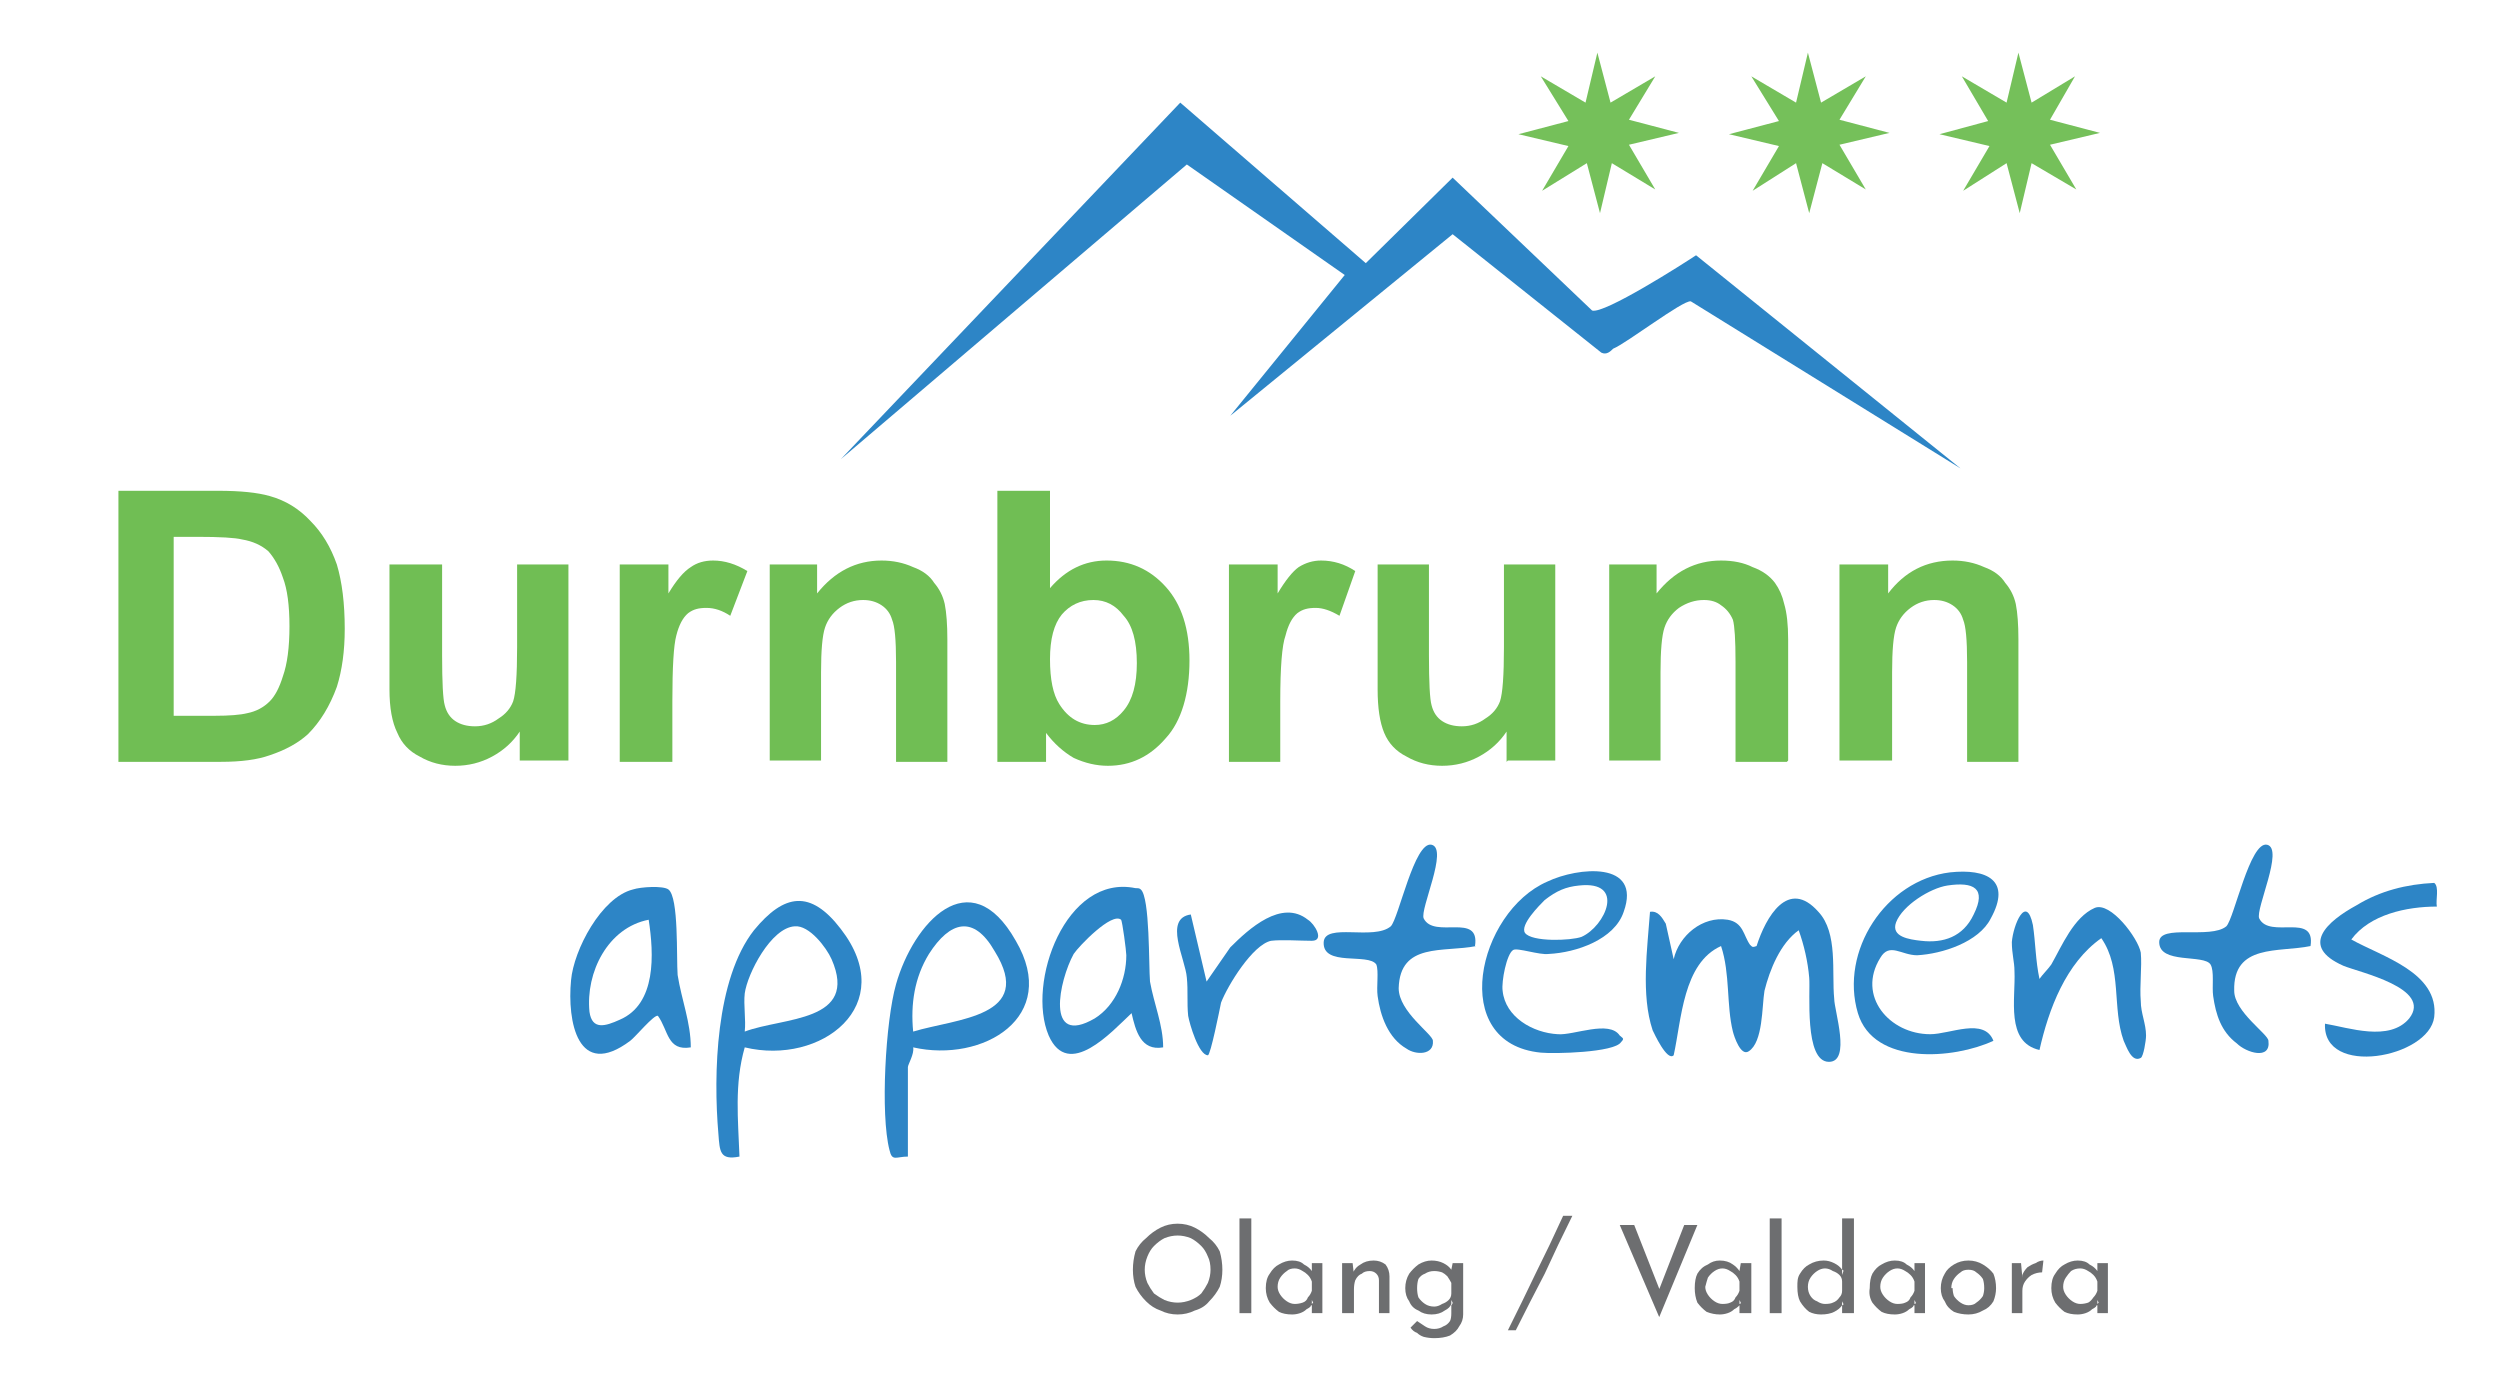 <svg version="1.2" xmlns="http://www.w3.org/2000/svg" viewBox="0 0 190 106" width="190" height="106">
	<title>Durnbrunn-new-svg</title>
	<style>
		.s0 { fill: #2d85c6 } 
		.s1 { fill: #70be54 } 
		.s2 { fill: #6d6e70 } 
		.s3 { fill: #75c05a } 
	</style>
	<path class="s0" d="m149 35.6l-20.5-12.7c-0.6-0.1-4.9 3.2-5.9 3.6-0.2 0.2-0.5 0.5-0.9 0.3l-11.3-9-16.9 13.8 8.7-10.7-12-8.4-26.3 22.4 25.8-27.1 14.1 12.2 6.6-6.5 10.6 10.1c0.9 0.3 7-3.6 7.9-4.2 0 0 20.1 16.2 20.1 16.2z"/>
	<path class="s0" d="m136.7 70.7c-1.4 1-2.2 3-2.6 4.6-0.2 1.2-0.1 3.9-1.2 4.6-0.6 0.4-1.1-1.1-1.2-1.5-0.5-2-0.2-4.4-0.9-6.5-2.9 1.3-3 5.6-3.6 8.3-0.5 0.5-1.5-1.7-1.6-1.9-0.9-2.7-0.4-6.2-0.2-9 0.6-0.1 0.9 0.4 1.2 0.9l0.6 2.7c0.4-1.8 2.2-3.3 4.1-3 1.2 0.2 1.2 1.2 1.7 1.9 0.2 0.2 0.2 0.2 0.5 0.1 0.7-2.2 2.4-5.2 4.7-2.6 1.5 1.6 1 4.6 1.2 6.6 0 0.9 1.3 4.8-0.4 4.8-1.9 0-1.4-5.3-1.5-6.4-0.1-1.2-0.4-2.5-0.8-3.6z"/>
	<path fill-rule="evenodd" class="s0" d="m56.6 79.6c-0.8 2.8-0.5 5.5-0.4 8.3-1.5 0.3-1.5-0.4-1.6-1.7-0.4-4.6-0.2-11.8 2.7-15.5 2.3-2.8 4.3-3.1 6.6-0.1 4.5 5.8-1.5 10.4-7.3 9zm0-4.1c-0.1 0.9 0.1 2 0 2.9 2.9-1.1 8.7-0.7 6.6-5.5-0.4-0.9-1.7-2.6-2.8-2.5-1.8 0.1-3.6 3.6-3.8 5.1z"/>
	<path fill-rule="evenodd" class="s0" d="m69 87.9c-0.9 0-1.2 0.4-1.4-0.5-0.7-2.7-0.3-9.8 0.5-12.6 1.3-4.6 5.6-9.5 9.1-3.3 3.4 5.8-2.5 9.3-7.8 8.1 0.1 0.5-0.4 1.3-0.4 1.5 0 0 0 6.8 0 6.8zm0.4-9.5c3.3-1 9.3-1.1 6.2-6.1-1.6-2.8-3.4-2.3-5 0.2-1.1 1.8-1.4 3.8-1.2 5.9z"/>
	<path fill-rule="evenodd" class="s0" d="m52.5 79.6c-1.8 0.3-1.7-1.3-2.5-2.4-0.3-0.1-1.7 1.6-2.1 1.9-4 3-4.8-1.5-4.5-4.6 0.2-2.3 2.3-6.3 4.7-6.9 0.6-0.2 2.3-0.3 2.7 0 0.8 0.6 0.6 5.2 0.7 6.5 0.3 1.9 1 3.6 1 5.5zm-3.2-9.7c-3.1 0.6-4.8 4-4.5 7 0.2 1.4 1.2 1.1 2.3 0.6 2.8-1.2 2.6-5 2.2-7.6z"/>
	<path fill-rule="evenodd" class="s0" d="m88.4 79.6c-1.7 0.3-2.1-1.3-2.4-2.6-1.5 1.4-4.8 5.1-6.3 1.7-1.7-4 1.3-12.3 6.6-11.2 0.2 0 0.3 0 0.4 0.1 0.7 0.6 0.6 5.8 0.7 7 0.3 1.7 1 3.3 1 5zm-3.2-9.7c-0.7-0.6-3.2 2-3.6 2.6-1.1 2-2.2 7.1 1.6 4.9 1.6-1 2.4-3 2.4-4.8 0-0.3-0.3-2.6-0.4-2.7z"/>
	<path class="s0" d="m162.7 80.4c-0.7 0.4-1.1-0.9-1.3-1.3-0.9-2.5-0.1-5.5-1.7-7.8-2.7 1.9-4 5.4-4.7 8.5-2.6-0.6-1.8-3.9-1.9-6 0-0.7-0.2-1.3-0.2-2.2 0.1-1.3 1.1-3.7 1.6-1.3 0.2 1.3 0.2 2.7 0.5 4.1 0.2-0.3 0.7-0.8 0.9-1.1 0.8-1.4 1.7-3.6 3.3-4.3 1.2-0.5 3.3 2.3 3.5 3.4 0.1 1.1-0.1 2.5 0 3.7 0 0.9 0.4 1.7 0.4 2.6 0 0.4-0.2 1.6-0.4 1.7z"/>
	<path fill-rule="evenodd" class="s0" d="m115 72.2c-0.5 0.3-0.9 2.4-0.8 3.1 0.2 2 2.3 3.2 4.2 3.3 1.2 0.1 3.9-1.1 4.7 0.1 0.2 0.2 0.4 0.2 0.1 0.5-0.5 0.8-5.1 0.9-6.1 0.8-7.1-0.7-4.8-10.7 0.5-13 2.3-1.1 7.2-1.6 5.8 2.3-0.7 2.1-3.6 3.1-5.7 3.2-0.7 0.1-2.4-0.5-2.7-0.3zm5-4.9c-1 0.1-1.7 0.4-2.6 1.1-0.4 0.4-1.9 1.9-1.5 2.5 0.5 0.7 3.5 0.6 4.3 0.3 1.8-0.8 3.4-4.3-0.2-3.9z"/>
	<path fill-rule="evenodd" class="s0" d="m148.2 66.3c2.8-0.3 4.7 0.6 3.1 3.5-0.9 1.8-3.7 2.7-5.6 2.8-1.2 0-2.1-1-2.8 0.2-1.8 2.9 0.7 5.8 3.8 5.8 1.5 0 4.1-1.3 4.8 0.5-3 1.4-9.1 1.9-10.3-2.1-1.4-4.7 2.1-10.1 7-10.7zm-0.2 1c-1.3 0.2-3.4 1.5-3.9 2.8-0.4 1.1 1 1.3 1.9 1.4 1.7 0.2 3.2-0.3 4-2 1-2 0-2.5-2-2.2z"/>
	<path class="s0" d="m112.2 71.9c-2.5 0.5-5.8-0.3-5.9 3.2 0 1.8 2.6 3.5 2.6 4 0.1 1.1-1.3 1.1-2 0.6-1.4-0.8-2-2.5-2.2-4-0.1-0.7 0.1-1.9-0.1-2.4-0.6-0.9-4.1 0.2-4-1.7 0.1-1.5 3.8-0.1 5.1-1.2 0.6-0.6 1.8-6.5 3.1-6.2 1.3 0.3-0.9 4.9-0.6 5.6 0.8 1.6 4.3-0.5 3.9 2.1z"/>
	<path class="s0" d="m175.6 71.9c-2.4 0.5-5.9-0.2-5.8 3.4 0 1.6 2.6 3.3 2.6 3.8 0.2 1.5-1.7 0.9-2.4 0.2-1.2-0.9-1.6-2.2-1.8-3.6-0.1-0.7 0.1-1.9-0.2-2.4-0.5-0.8-3.9 0-3.9-1.7 0-1.4 3.9-0.2 5.1-1.2 0.6-0.6 1.8-6.5 3.1-6.2 1.3 0.3-0.9 4.9-0.6 5.6 0.8 1.6 4.3-0.5 3.9 2.1z"/>
	<path class="s0" d="m185.2 68.9c-2.3 0-5.1 0.6-6.5 2.5 2.3 1.3 6.7 2.5 6.3 5.9-0.4 3.1-8.5 4.6-8.3 0.5 1.8 0.3 4.9 1.4 6.4-0.4 1.8-2.3-3.8-3.5-5-4-3.4-1.5-1.2-3.4 1-4.6 1.8-1.1 3.8-1.6 5.9-1.7 0.4 0.3 0.1 1.3 0.2 1.8z"/>
	<path class="s0" d="m96.6 71.5c-1.4 0.3-3.3 3.4-3.8 4.7-0.1 0.5-0.8 4-1 4-0.7 0-1.4-2.4-1.5-3-0.1-1 0-1.9-0.1-2.9-0.1-1.4-1.8-4.5 0.3-4.8l1.2 5.1 1.8-2.6c1.4-1.4 3.9-3.7 5.9-2.1 0.5 0.3 1.3 1.6 0.3 1.6-0.9 0-2.3-0.1-3.1 0z"/>
	<g>
		<path fill-rule="evenodd" class="s1" d="m9 37.3zm7.6 0q2.5 0 3.9 0.4 1.8 0.5 3.1 1.9 1.3 1.3 2 3.3 0.6 2 0.6 4.9 0 2.5-0.6 4.4-0.8 2.2-2.2 3.6-1.1 1-2.9 1.6-1.4 0.5-3.7 0.5h-7.8v-20.6zm-3.4 3.5v13.6h3.1q1.7 0 2.5-0.2 1-0.2 1.7-0.9 0.6-0.6 1-1.9 0.5-1.4 0.5-3.8 0-2.4-0.5-3.7-0.4-1.2-1.1-2-0.8-0.7-2-0.9-0.8-0.2-3.4-0.2z"/>
		<path class="s1" d="m39.5 57.9v-2.3q-0.8 1.2-2.1 1.9-1.3 0.7-2.8 0.7-1.5 0-2.7-0.7-1.2-0.6-1.7-1.8-0.6-1.2-0.6-3.3v-9.5h4v6.9q0 3.1 0.2 3.8 0.2 0.8 0.8 1.2 0.6 0.4 1.5 0.4 1 0 1.8-0.6 0.8-0.5 1.1-1.3 0.3-0.9 0.3-4.1v-6.3h3.9v14.9h-3.7z"/>
		<path class="s1" d="m51.1 57.9h-4v-15h3.7v2.2q0.9-1.5 1.7-2 0.7-0.5 1.7-0.5 1.3 0 2.6 0.8l-1.3 3.4q-0.9-0.6-1.8-0.6c-0.6 0-1 0.1-1.4 0.4q-0.6 0.5-0.9 1.7-0.3 1.1-0.3 5z"/>
		<path class="s1" d="m72 57.9h-3.9v-7.6q0-2.5-0.3-3.2-0.2-0.7-0.8-1.1-0.6-0.4-1.4-0.4-1 0-1.8 0.6-0.8 0.6-1.1 1.5-0.3 0.9-0.3 3.4v6.7h-3.9v-14.9h3.6v2.2q2-2.5 4.9-2.5 1.3 0 2.4 0.5 1.1 0.4 1.6 1.2 0.6 0.7 0.8 1.6 0.2 1 0.2 2.7v9.2z"/>
		<path fill-rule="evenodd" class="s1" d="m75.8 57.9v-20.6h4v7.4q1.8-2.1 4.3-2.1 2.7 0 4.5 2 1.8 2 1.8 5.6c0 2.5-0.6 4.6-1.8 5.9q-1.8 2.1-4.4 2.1-1.3 0-2.6-0.6-1.2-0.7-2.1-1.9v2.2c0 0-3.7 0-3.7 0zm4-7.8q0 2.3 0.7 3.4 1 1.6 2.7 1.6 1.3 0 2.2-1.1 1-1.2 1-3.6 0-2.5-1-3.6-0.9-1.2-2.3-1.2c-1 0-1.8 0.4-2.4 1.1q-0.9 1.1-0.9 3.4z"/>
		<path class="s1" d="m97.3 57.9h-3.9v-15h3.7v2.2q0.9-1.5 1.6-2 0.8-0.5 1.7-0.5 1.4 0 2.6 0.8l-1.2 3.4q-1-0.6-1.8-0.6c-0.6 0-1 0.1-1.4 0.4q-0.6 0.5-0.9 1.7-0.4 1.1-0.4 5z"/>
		<path class="s1" d="m114.5 57.9v-2.3q-0.8 1.2-2.1 1.9-1.3 0.7-2.8 0.7-1.5 0-2.7-0.7-1.2-0.6-1.7-1.8-0.5-1.2-0.5-3.3v-9.5h3.9v6.9q0 3.1 0.2 3.8 0.2 0.8 0.8 1.2 0.6 0.4 1.5 0.4 1 0 1.8-0.6 0.8-0.5 1.1-1.3 0.3-0.9 0.3-4.1v-6.3h3.9v14.9h-3.6z"/>
		<path class="s1" d="m135.8 57.9h-3.9v-7.6q0-2.5-0.2-3.2-0.3-0.7-0.9-1.1-0.5-0.4-1.3-0.4-1 0-1.9 0.6-0.8 0.6-1.1 1.5-0.3 0.9-0.3 3.4v6.7h-3.9v-14.9h3.6v2.2q2-2.5 4.9-2.5 1.4 0 2.4 0.5 1.1 0.4 1.7 1.2 0.5 0.7 0.7 1.6 0.3 1 0.3 2.7v9.2z"/>
		<path class="s1" d="m153.4 57.9h-3.9v-7.6q0-2.5-0.3-3.2-0.2-0.7-0.8-1.1-0.6-0.4-1.4-0.4-1 0-1.8 0.6-0.8 0.6-1.1 1.5-0.3 0.9-0.3 3.4v6.7h-4v-14.9h3.7v2.2q1.9-2.5 4.9-2.5 1.3 0 2.4 0.5 1.1 0.4 1.6 1.2 0.6 0.7 0.8 1.6 0.2 1 0.2 2.7v9.2z"/>
	</g>
	<g>
		<path fill-rule="evenodd" class="s2" d="m86.1 96.5q0-0.7 0.2-1.4 0.3-0.6 0.8-1 0.5-0.5 1.1-0.8 0.6-0.3 1.3-0.3 0.7 0 1.3 0.3 0.6 0.3 1.1 0.8 0.5 0.4 0.8 1 0.2 0.7 0.2 1.4 0 0.7-0.2 1.3-0.3 0.6-0.8 1.1-0.4 0.5-1.1 0.7-0.6 0.3-1.3 0.3-0.7 0-1.3-0.3-0.6-0.2-1.1-0.7-0.5-0.5-0.8-1.1-0.2-0.6-0.2-1.3zm0.9 0q0 0.5 0.2 1 0.2 0.4 0.5 0.8 0.4 0.3 0.8 0.5 0.5 0.2 1 0.2 0.5 0 1-0.2 0.5-0.2 0.8-0.5 0.3-0.4 0.5-0.8 0.2-0.5 0.2-1 0-0.6-0.2-1-0.2-0.5-0.5-0.8-0.4-0.4-0.8-0.6-0.5-0.2-1-0.2-0.5 0-1 0.2-0.4 0.2-0.8 0.6-0.3 0.3-0.5 0.8-0.2 0.5-0.2 1z"/>
		<path class="s2" d="m95.1 92.6v7.2h-0.9v-7.2z"/>
		<path fill-rule="evenodd" class="s2" d="m98.2 99.9q-0.6 0-1-0.2-0.4-0.3-0.7-0.7-0.3-0.5-0.3-1.1 0-0.7 0.3-1.1 0.3-0.5 0.7-0.7 0.5-0.3 1-0.3 0.6 0 0.9 0.3 0.4 0.2 0.6 0.5v-0.6h0.8v3.8h-0.8v-0.6q-0.1 0-0.1 0.1-0.1 0.1-0.3 0.2-0.2 0.2-0.5 0.3-0.3 0.1-0.6 0.1zm1.5-3.3v0.2-0.2q0 0 0 0zm0 2.5q0 0 0.1-0.1l-0.1-0.2zm-1.3 0q0.3 0 0.6-0.1 0.3-0.1 0.4-0.4 0.2-0.2 0.3-0.5v-0.7q-0.1-0.3-0.3-0.5-0.2-0.2-0.4-0.3-0.3-0.2-0.6-0.2-0.4 0-0.6 0.2-0.3 0.2-0.5 0.5-0.2 0.3-0.2 0.7 0 0.3 0.2 0.6 0.2 0.3 0.5 0.5 0.3 0.2 0.6 0.2z"/>
		<path class="s2" d="m102.8 96l0.1 0.9-0.1-0.1q0.2-0.5 0.6-0.7 0.4-0.3 1-0.3 0.5 0 0.9 0.3 0.3 0.4 0.3 0.9v2.8h-0.8v-2.5q0-0.3-0.2-0.5-0.2-0.2-0.5-0.2-0.4 0-0.6 0.2-0.3 0.1-0.5 0.5-0.1 0.3-0.1 0.7v1.8h-0.9v-3.8h0.8z"/>
		<path fill-rule="evenodd" class="s2" d="m109 101.7q-0.4 0-0.8-0.1-0.3-0.1-0.5-0.3-0.3-0.1-0.5-0.4l0.5-0.5q0.3 0.2 0.6 0.4 0.3 0.2 0.7 0.2 0.4 0 0.7-0.2 0.3-0.1 0.5-0.4 0.1-0.2 0.1-0.6v-0.7q-0.1 0.3-0.5 0.5-0.4 0.3-1 0.3-0.6 0-1-0.3-0.5-0.2-0.7-0.7-0.3-0.4-0.3-1 0-0.6 0.3-1.1 0.3-0.4 0.7-0.7 0.5-0.3 1-0.3 0.5 0 0.9 0.2 0.4 0.2 0.6 0.5l0.1-0.5h0.8v3.9q0 0.5-0.3 0.9-0.2 0.4-0.7 0.7-0.5 0.2-1.2 0.2zm1.3-2.5q0.1-0.1 0.1-0.2l-0.1-0.2zm0-2.6v0.2-0.1q0-0.1 0-0.1zm-2.6 1.3q0 0.4 0.1 0.7 0.2 0.3 0.5 0.5 0.3 0.2 0.7 0.2 0.3 0 0.6-0.2 0.3-0.1 0.5-0.3 0.2-0.2 0.2-0.5v-0.8q-0.1-0.2-0.3-0.5-0.2-0.2-0.4-0.3-0.3-0.1-0.6-0.1-0.4 0-0.7 0.2-0.3 0.1-0.5 0.4-0.1 0.3-0.1 0.7z"/>
	</g>
	<path class="s2" d="m119.5 92.4q-1.1 2.2-2.1 4.4-1.1 2.1-2.2 4.3h-0.6q1.1-2.2 2.1-4.3 1.1-2.2 2.1-4.4c0 0 0.7 0 0.7 0z"/>
	<g>
		<path class="s2" d="m124.2 93.1l2.2 5.6-0.5-0.2 2.1-5.4h1l-2.9 7-3-7h1.1z"/>
		<path fill-rule="evenodd" class="s2" d="m130.7 99.9q-0.5 0-1-0.2-0.4-0.3-0.7-0.7-0.2-0.5-0.2-1.1 0-0.7 0.2-1.1 0.3-0.5 0.8-0.7 0.4-0.3 0.9-0.3 0.6 0 1 0.3 0.3 0.2 0.5 0.5l0.1-0.6h0.8v3.8h-0.9v-0.6q0 0-0.1 0.1-0.1 0.1-0.3 0.2-0.2 0.2-0.5 0.3-0.3 0.1-0.6 0.1zm1.5-3.3v0.2-0.2q0 0 0 0zm0 2.5q0.1 0 0.1-0.1l-0.1-0.2zm-1.3 0q0.4 0 0.6-0.1 0.3-0.1 0.4-0.4 0.2-0.2 0.3-0.5v-0.7q-0.1-0.3-0.3-0.5-0.2-0.2-0.4-0.3-0.3-0.2-0.6-0.2-0.3 0-0.6 0.2-0.3 0.2-0.5 0.5-0.1 0.3-0.2 0.7 0 0.3 0.2 0.6 0.2 0.3 0.5 0.5 0.3 0.2 0.6 0.2z"/>
		<path class="s2" d="m135.4 92.6v7.2h-0.9v-7.2z"/>
		<path fill-rule="evenodd" class="s2" d="m138.4 99.9q-0.5 0-0.9-0.2-0.4-0.3-0.7-0.8-0.2-0.4-0.2-1.1c0-0.4 0-0.7 0.2-1q0.3-0.5 0.7-0.7 0.5-0.3 1.1-0.3 0.4 0 0.8 0.2 0.4 0.2 0.6 0.5v-3.9h0.9v7.2h-0.9v-0.6q-0.2 0.3-0.6 0.5-0.4 0.2-1 0.2zm1.6-3.4v0.4l0.1-0.3q0-0.1-0.1-0.1zm0 2.7q0.1 0 0.1-0.1l-0.1-0.2zm-1.3-0.1q0.4 0 0.6-0.1 0.3-0.1 0.5-0.4 0.2-0.2 0.2-0.5v-0.7q0-0.3-0.2-0.5-0.2-0.2-0.5-0.3-0.3-0.2-0.6-0.2-0.3 0-0.6 0.2-0.3 0.2-0.5 0.5-0.2 0.3-0.2 0.7 0 0.4 0.2 0.7 0.2 0.3 0.5 0.4 0.3 0.2 0.6 0.2z"/>
		<path fill-rule="evenodd" class="s2" d="m144 99.9q-0.6 0-1-0.2-0.4-0.3-0.7-0.7-0.3-0.5-0.2-1.1 0-0.7 0.2-1.1 0.3-0.5 0.7-0.7 0.5-0.3 1-0.3 0.6 0 0.9 0.3 0.4 0.2 0.6 0.5v-0.6h0.8v3.8h-0.8v-0.6q-0.1 0-0.1 0.1-0.1 0.1-0.3 0.2-0.2 0.2-0.5 0.3-0.3 0.1-0.6 0.1zm1.5-3.3v0.2-0.2q0 0 0 0zm0 2.5q0.1 0 0.1-0.1l-0.1-0.2zm-1.3 0q0.4 0 0.6-0.1 0.3-0.1 0.4-0.4 0.2-0.2 0.3-0.5v-0.7q-0.1-0.3-0.3-0.5-0.2-0.2-0.4-0.3-0.3-0.2-0.6-0.2-0.3 0-0.6 0.2-0.3 0.2-0.5 0.5-0.2 0.3-0.2 0.7 0 0.3 0.2 0.6 0.2 0.3 0.5 0.5 0.3 0.2 0.6 0.2z"/>
		<path fill-rule="evenodd" class="s2" d="m147.5 97.9q0-0.6 0.3-1.1 0.2-0.4 0.7-0.7 0.5-0.3 1.1-0.3 0.6 0 1.1 0.3 0.5 0.3 0.8 0.7 0.2 0.5 0.2 1.1 0 0.5-0.2 1-0.3 0.5-0.8 0.7-0.5 0.3-1.1 0.3-0.6 0-1.1-0.2-0.5-0.3-0.7-0.8-0.3-0.4-0.3-1zm0.9 0q0 0.3 0.1 0.6 0.2 0.3 0.5 0.5 0.3 0.2 0.6 0.2 0.4 0 0.6-0.2 0.3-0.2 0.5-0.5 0.1-0.3 0.1-0.6 0-0.4-0.1-0.7-0.2-0.3-0.5-0.5-0.2-0.2-0.6-0.2-0.4 0-0.6 0.2-0.3 0.2-0.5 0.5-0.2 0.3-0.2 0.7z"/>
		<path class="s2" d="m153.6 96l0.1 1.1v-0.2q0.1-0.3 0.4-0.6 0.3-0.2 0.6-0.3 0.3-0.2 0.6-0.2l-0.1 0.9q-0.4 0-0.8 0.2-0.3 0.2-0.5 0.5-0.2 0.3-0.2 0.7v1.7h-0.8v-3.8h0.8z"/>
		<path fill-rule="evenodd" class="s2" d="m157.9 99.9q-0.6 0-1-0.2-0.4-0.3-0.7-0.7-0.3-0.5-0.3-1.1 0-0.7 0.3-1.1 0.3-0.5 0.7-0.7 0.5-0.3 1-0.3 0.6 0 0.9 0.3 0.4 0.2 0.6 0.5v-0.6h0.8v3.8h-0.8v-0.6q-0.1 0-0.1 0.1-0.1 0.1-0.3 0.2-0.2 0.2-0.5 0.3-0.3 0.1-0.6 0.1zm1.5-3.3l-0.1 0.2 0.1-0.2q0 0 0 0zm0 2.5q0 0 0.1-0.1l-0.1-0.2zm-1.3 0q0.3 0 0.6-0.1 0.2-0.1 0.4-0.4 0.2-0.2 0.3-0.5v-0.7q-0.1-0.3-0.3-0.5-0.2-0.2-0.4-0.3-0.3-0.2-0.6-0.2-0.4 0-0.7 0.2-0.2 0.2-0.4 0.5-0.2 0.3-0.2 0.7 0 0.3 0.2 0.6 0.2 0.3 0.5 0.5 0.3 0.2 0.6 0.2z"/>
	</g>
	<g>
		<path class="s3" d="m122.4 7.8l3.4-2-2 3.3 3.8 1-3.8 0.9 2 3.4-3.3-2-0.9 3.8-1-3.8-3.4 2.1 2-3.4-3.8-0.9 3.8-1-2.1-3.4 3.4 2 0.9-3.8 1 3.8z"/>
		<path class="s3" d="m138.4 7.8l3.4-2-2 3.3 3.8 1-3.8 0.9 2 3.4-3.3-2-1 3.8-1-3.8-3.3 2.1 2-3.4-3.8-0.9 3.8-1-2.1-3.4 3.4 2 0.9-3.8 1 3.8z"/>
		<path class="s3" d="m154.4 7.8l3.3-2-1.9 3.3 3.8 1-3.8 0.9 2 3.4-3.4-2-0.9 3.8-1-3.8-3.3 2.1 2-3.4-3.8-0.9 3.7-1-2-3.4 3.4 2 0.9-3.8 1 3.8z"/>
	</g>
</svg>